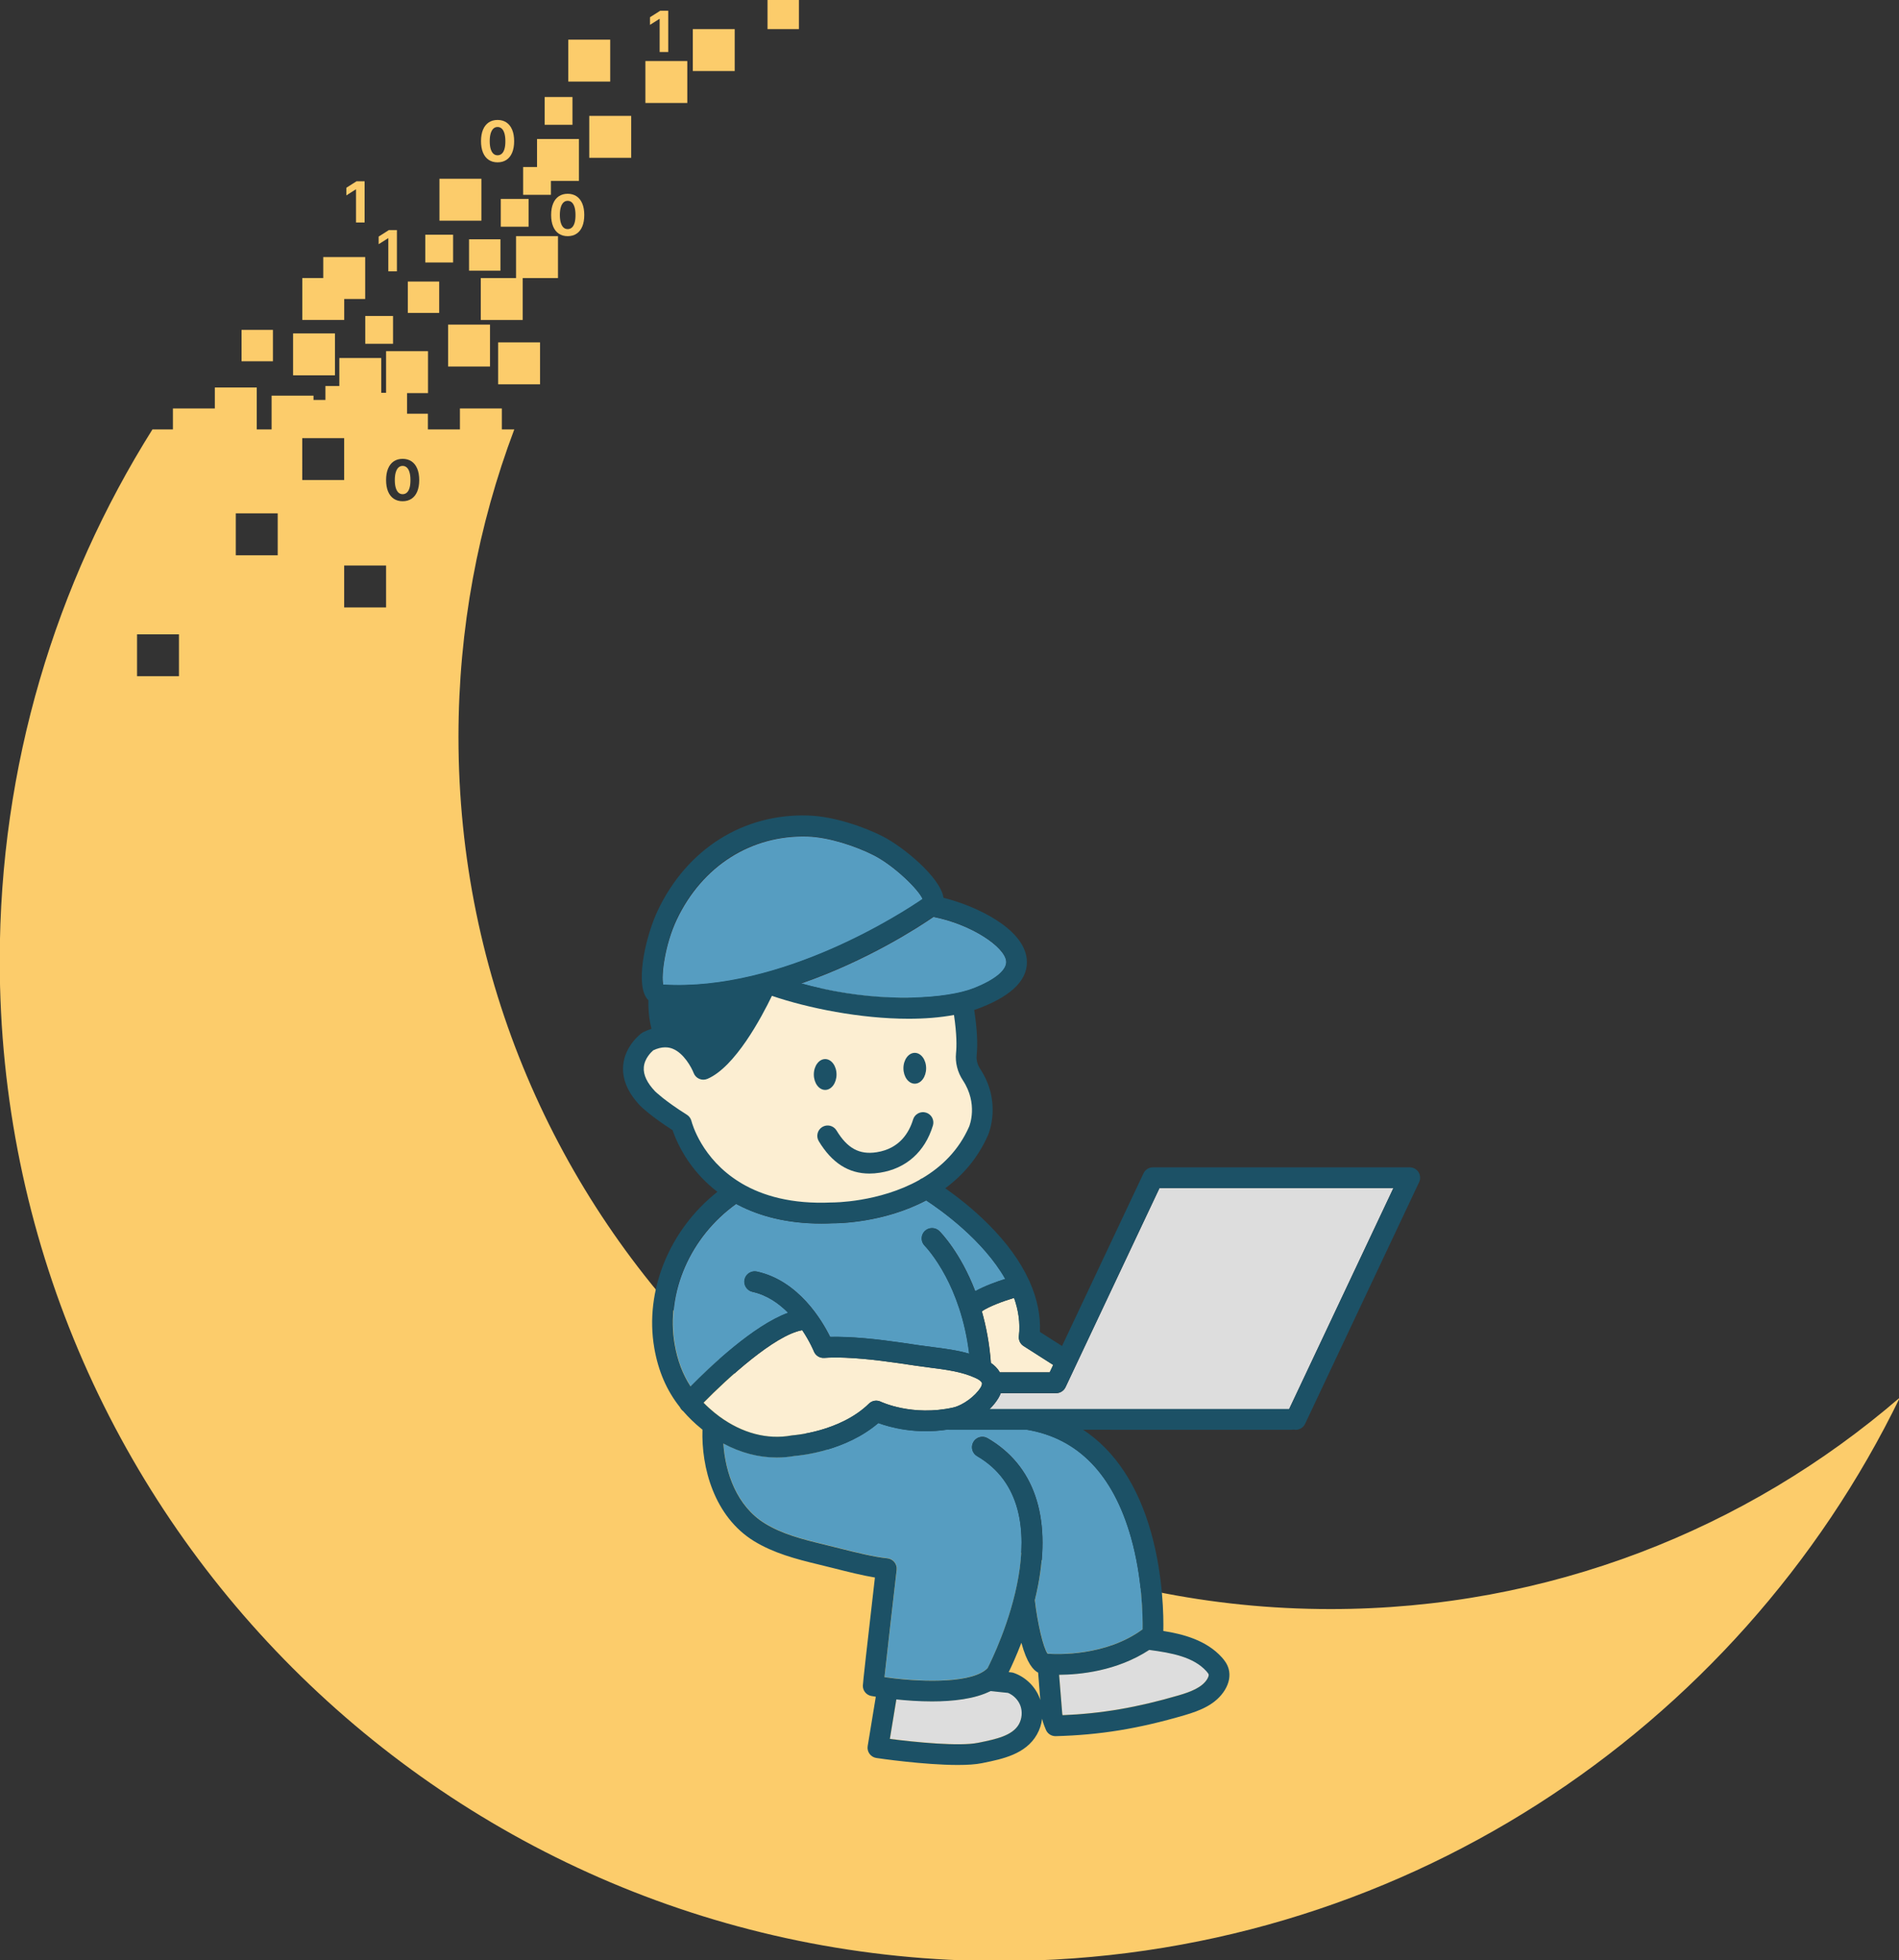 <?xml version="1.0" encoding="UTF-8" standalone="no"?>
<!-- Created with Inkscape (http://www.inkscape.org/) -->

<svg
   width="226.441mm"
   height="233.701mm"
   viewBox="0 0 226.441 233.701"
   version="1.1"
   id="svg1"
   xmlns:inkscape="http://www.inkscape.org/namespaces/inkscape"
   xmlns:sodipodi="http://sodipodi.sourceforge.net/DTD/sodipodi-0.dtd"
   xmlns="http://www.w3.org/2000/svg"
   xmlns:svg="http://www.w3.org/2000/svg">
  <rect x="0" y="0" width="226.441" height="233.701" fill="#333333" stroke="none"/>
  <sodipodi:namedview
     id="namedview1"
     pagecolor="#ffffff"
     bordercolor="#000000"
     borderopacity="0.25"
     inkscape:showpageshadow="2"
     inkscape:pageopacity="0.0"
     inkscape:pagecheckerboard="0"
     inkscape:deskcolor="#d1d1d1"
     inkscape:document-units="mm">
    <inkscape:page
       x="0"
       y="7.0034629e-24"
       width="226.441"
       height="233.701"
       id="page2"
       margin="0"
       bleed="0" />
  </sodipodi:namedview>
  <defs
     id="defs1">
    <clipPath
       clipPathUnits="userSpaceOnUse"
       id="clipPath2">
      <path
         d="M 0,1500 H 1500 V 0 H 0 Z"
         transform="translate(-265.411,-1056.271)"
         id="path2" />
    </clipPath>
    <clipPath
       clipPathUnits="userSpaceOnUse"
       id="clipPath4">
      <path
         d="M 0,1500 H 1500 V 0 H 0 Z"
         transform="translate(-268.938,-1048.151)"
         id="path4" />
    </clipPath>
    <clipPath
       clipPathUnits="userSpaceOnUse"
       id="clipPath6">
      <path
         d="M 0,1500 H 1500 V 0 H 0 Z"
         transform="translate(-316.509,-1134.459)"
         id="path6" />
    </clipPath>
    <clipPath
       clipPathUnits="userSpaceOnUse"
       id="clipPath8">
      <path
         d="M 0,1500 H 1500 V 0 H 0 Z"
         id="path8" />
    </clipPath>
    <clipPath
       clipPathUnits="userSpaceOnUse"
       id="clipPath10">
      <path
         d="M 0,1500 H 1500 V 0 H 0 Z"
         id="path10" />
    </clipPath>
    <clipPath
       clipPathUnits="userSpaceOnUse"
       id="clipPath12">
      <path
         d="M 0,1500 H 1500 V 0 H 0 Z"
         id="path12" />
    </clipPath>
    <clipPath
       clipPathUnits="userSpaceOnUse"
       id="clipPath14">
      <path
         d="M 0,1500 H 1500 V 0 H 0 Z"
         id="path14" />
    </clipPath>
    <clipPath
       clipPathUnits="userSpaceOnUse"
       id="clipPath16">
      <path
         d="M 0,1500 H 1500 V 0 H 0 Z"
         id="path16" />
    </clipPath>
    <clipPath
       clipPathUnits="userSpaceOnUse"
       id="clipPath18">
      <path
         d="M 0,1500 H 1500 V 0 H 0 Z"
         id="path18" />
    </clipPath>
    <clipPath
       clipPathUnits="userSpaceOnUse"
       id="clipPath20">
      <path
         d="M 0,1500 H 1500 V 0 H 0 Z"
         id="path20" />
    </clipPath>
    <clipPath
       clipPathUnits="userSpaceOnUse"
       id="clipPath22">
      <path
         d="M 0,1500 H 1500 V 0 H 0 Z"
         id="path22" />
    </clipPath>
    <clipPath
       clipPathUnits="userSpaceOnUse"
       id="clipPath24">
      <path
         d="M 0,1500 H 1500 V 0 H 0 Z"
         transform="translate(-244.256,-1113.219)"
         id="path24" />
    </clipPath>
    <clipPath
       clipPathUnits="userSpaceOnUse"
       id="clipPath26">
      <path
         d="M 0,1500 H 1500 V 0 H 0 Z"
         id="path26" />
    </clipPath>
    <clipPath
       clipPathUnits="userSpaceOnUse"
       id="clipPath28">
      <path
         d="M 0,1500 H 1500 V 0 H 0 Z"
         id="path28" />
    </clipPath>
    <clipPath
       clipPathUnits="userSpaceOnUse"
       id="clipPath30">
      <path
         d="M 0,1500 H 1500 V 0 H 0 Z"
         id="path30" />
    </clipPath>
    <clipPath
       clipPathUnits="userSpaceOnUse"
       id="clipPath32">
      <path
         d="M 0,1500 H 1500 V 0 H 0 Z"
         id="path32" />
    </clipPath>
    <clipPath
       clipPathUnits="userSpaceOnUse"
       id="clipPath34">
      <path
         d="M 0,1500 H 1500 V 0 H 0 Z"
         transform="translate(-314.123,-1153.124)"
         id="path34" />
    </clipPath>
    <clipPath
       clipPathUnits="userSpaceOnUse"
       id="clipPath36">
      <path
         d="M 0,1500 H 1500 V 0 H 0 Z"
         id="path36" />
    </clipPath>
    <clipPath
       clipPathUnits="userSpaceOnUse"
       id="clipPath38">
      <path
         d="M 0,1500 H 1500 V 0 H 0 Z"
         id="path38" />
    </clipPath>
    <clipPath
       clipPathUnits="userSpaceOnUse"
       id="clipPath40">
      <path
         d="M 0,1500 H 1500 V 0 H 0 Z"
         id="path40" />
    </clipPath>
    <clipPath
       clipPathUnits="userSpaceOnUse"
       id="clipPath42">
      <path
         d="M 0,1500 H 1500 V 0 H 0 Z"
         id="path42" />
    </clipPath>
    <clipPath
       clipPathUnits="userSpaceOnUse"
       id="clipPath44">
      <path
         d="M 0,1500 H 1500 V 0 H 0 Z"
         transform="translate(-293.767,-1169.199)"
         id="path44" />
    </clipPath>
    <clipPath
       clipPathUnits="userSpaceOnUse"
       id="clipPath46">
      <path
         d="M 0,1500 H 1500 V 0 H 0 Z"
         transform="translate(-259.163,-1133.754)"
         id="path46" />
    </clipPath>
    <clipPath
       clipPathUnits="userSpaceOnUse"
       id="clipPath48">
      <path
         d="M 0,1500 H 1500 V 0 H 0 Z"
         transform="translate(-317.472,-1144.249)"
         id="path48" />
    </clipPath>
    <clipPath
       clipPathUnits="userSpaceOnUse"
       id="clipPath50">
      <path
         d="M 0,1500 H 1500 V 0 H 0 Z"
         transform="translate(-248.241,-1150.258)"
         id="path50" />
    </clipPath>
    <clipPath
       clipPathUnits="userSpaceOnUse"
       id="clipPath52">
      <path
         d="M 0,1500 H 1500 V 0 H 0 Z"
         transform="translate(-350.872,-1207.884)"
         id="path52" />
    </clipPath>
    <clipPath
       clipPathUnits="userSpaceOnUse"
       id="clipPath158">
      <path
         d="M 0,1500 H 1500 V 0 H 0 Z"
         transform="translate(-458.744,-832.024)"
         id="path158" />
    </clipPath>
    <clipPath
       clipPathUnits="userSpaceOnUse"
       id="clipPath160">
      <path
         d="M 0,1500 H 1500 V 0 H 0 Z"
         transform="translate(-535.964,-646.824)"
         id="path160" />
    </clipPath>
    <clipPath
       clipPathUnits="userSpaceOnUse"
       id="clipPath162">
      <path
         d="M 0,1500 H 1500 V 0 H 0 Z"
         transform="translate(-472.354,-631.574)"
         id="path162" />
    </clipPath>
    <clipPath
       clipPathUnits="userSpaceOnUse"
       id="clipPath164">
      <path
         d="M 0,1500 H 1500 V 0 H 0 Z"
         transform="translate(-457.094,-880.224)"
         id="path164" />
    </clipPath>
    <clipPath
       clipPathUnits="userSpaceOnUse"
       id="clipPath166">
      <path
         d="M 0,1500 H 1500 V 0 H 0 Z"
         transform="translate(-439.804,-910.364)"
         id="path166" />
    </clipPath>
    <clipPath
       clipPathUnits="userSpaceOnUse"
       id="clipPath168">
      <path
         d="M 0,1500 H 1500 V 0 H 0 Z"
         transform="translate(-514.144,-663.654)"
         id="path168" />
    </clipPath>
    <clipPath
       clipPathUnits="userSpaceOnUse"
       id="clipPath170">
      <path
         d="M 0,1500 H 1500 V 0 H 0 Z"
         transform="translate(-483.924,-752.954)"
         id="path170" />
    </clipPath>
    <clipPath
       clipPathUnits="userSpaceOnUse"
       id="clipPath172">
      <path
         d="M 0,1500 H 1500 V 0 H 0 Z"
         transform="translate(-598.874,-812.694)"
         id="path172" />
    </clipPath>
    <clipPath
       clipPathUnits="userSpaceOnUse"
       id="clipPath174">
      <path
         d="M 0,1500 H 1500 V 0 H 0 Z"
         transform="translate(-459.434,-745.364)"
         id="path174" />
    </clipPath>
    <clipPath
       clipPathUnits="userSpaceOnUse"
       id="clipPath176">
      <path
         d="M 0,1500 H 1500 V 0 H 0 Z"
         transform="translate(-440.514,-798.164)"
         id="path176" />
    </clipPath>
    <clipPath
       clipPathUnits="userSpaceOnUse"
       id="clipPath178">
      <path
         d="M 0,1500 H 1500 V 0 H 0 Z"
         transform="translate(-563.654,-738.054)"
         id="path178" />
    </clipPath>
    <clipPath
       clipPathUnits="userSpaceOnUse"
       id="clipPath180">
      <path
         d="M 0,1500 H 1500 V 0 H 0 Z"
         transform="translate(-406.826,-845.909)"
         id="path180" />
    </clipPath>
    <clipPath
       clipPathUnits="userSpaceOnUse"
       id="clipPath182">
      <path
         d="M 0,1500 H 1500 V 0 H 0 Z"
         transform="translate(-437.111,-848.015)"
         id="path182" />
    </clipPath>
    <clipPath
       clipPathUnits="userSpaceOnUse"
       id="clipPath184">
      <path
         d="M 0,1500 H 1500 V 0 H 0 Z"
         transform="translate(-405.851,-833.385)"
         id="path184" />
    </clipPath>
  </defs>
  <g
     inkscape:label="Layer 1"
     inkscape:groupmode="layer"
     id="layer1"
     transform="translate(13.754,-3.133)">
    <path
       id="path1"
       d="m 0,0 c -0.398,0.359 -0.866,0.539 -1.405,0.539 -0.545,0 -1.013,-0.18 -1.404,-0.539 -0.392,-0.359 -0.696,-0.896 -0.915,-1.612 -0.218,-0.715 -0.327,-1.592 -0.327,-2.631 0,-1.052 0.109,-1.934 0.327,-2.646 0.219,-0.712 0.522,-1.244 0.91,-1.597 0.388,-0.353 0.858,-0.529 1.409,-0.529 0.546,0 1.019,0.176 1.419,0.529 0.401,0.353 0.706,0.885 0.914,1.597 0.209,0.712 0.31,1.594 0.304,2.646 0,1.039 -0.106,1.916 -0.318,2.631 C 0.702,-0.896 0.398,-0.359 0,0"
       style="fill:#fccc6b;fill-opacity:1;fill-rule:nonzero;stroke:none"
       transform="matrix(0.353,0,0,-0.353,34.754,58.871)"
       clip-path="url(#clipPath2)" />
    <path
       id="path3"
       d="m 0,0 c -0.446,-1.071 -1.089,-1.886 -1.929,-2.444 -0.84,-0.558 -1.841,-0.837 -3.002,-0.837 -1.161,0 -2.16,0.281 -2.997,0.842 -0.837,0.561 -1.479,1.377 -1.924,2.449 -0.446,1.071 -0.669,2.36 -0.669,3.867 0,1.501 0.223,2.789 0.669,3.863 0.445,1.075 1.087,1.893 1.924,2.454 0.837,0.561 1.836,0.842 2.997,0.842 1.155,0 2.152,-0.281 2.992,-0.842 C -1.098,9.633 -0.454,8.815 -0.005,7.74 0.444,6.666 0.669,5.378 0.669,3.877 0.669,2.364 0.446,1.071 0,0 m -10.521,-39.158 h -14.16 v 14.16 h 14.16 z m -28.32,57.196 h 14.16 V 3.878 h -14.16 z m -8.291,-39.577 h -14.16 v 14.16 h 14.16 z m -33.356,-40.853 h -14.16 v 14.16 h 14.16 z m 388.981,-315.07 c -162.683,0 -294.564,131.881 -294.564,294.563 0,36.564 6.673,71.565 18.85,103.867 h -4.202 v 7.08 h -14.16 v -7.08 H 3.602 v 5.299 h -7.043 v 6.967 h 7.08 v 14.16 h -14.16 V 33.347 h -1.637 v 11.746 h -14.16 v -9.466 h -4.694 v -4.694 h -4.023 v 1.452 h -14.16 V 20.968 h -5.017 v 14.16 h -14.16 v -7.08 h -14.161 v -7.08 h -6.918 c -32.669,-51.998 -51.58,-113.515 -51.58,-179.459 0,-186.59 151.261,-337.851 337.851,-337.851 133.708,0 249.264,77.677 304.03,190.361 -51.609,-44.541 -118.836,-71.481 -192.357,-71.481"
       style="fill:#fccc6b;fill-opacity:1;fill-rule:nonzero;stroke:none"
       transform="matrix(0.353,0,0,-0.353,35.998,61.736)"
       clip-path="url(#clipPath4)" />
    <path
       id="path5"
       d="m 0,0 h -14.16 v -14.16 h -11.914 v -14.16 h 14.16 v 14.16 H 0 Z"
       style="fill:#fccc6b;fill-opacity:1;fill-rule:nonzero;stroke:none"
       transform="matrix(0.353,0,0,-0.353,52.78,31.288)"
       clip-path="url(#clipPath6)" />
    <path
       id="path7"
       d="m 296.09,1083.703 h 14.16 v 14.16 h -14.16 z"
       style="fill:#fccc6b;fill-opacity:1;fill-rule:nonzero;stroke:none"
       transform="matrix(0.353,0,0,-0.353,-58.877,431.5)"
       clip-path="url(#clipPath8)" />
    <path
       id="path9"
       d="m 240.983,1100.893 h -14.16 v -14.16 h 14.16 z"
       style="fill:#fccc6b;fill-opacity:1;fill-rule:nonzero;stroke:none"
       transform="matrix(0.353,0,0,-0.353,-58.877,431.5)"
       clip-path="url(#clipPath10)" />
    <path
       id="path11"
       d="m 397.697,1214.269 h -10.599 v -10.599 h 10.599 z"
       style="fill:#fccc6b;fill-opacity:1;fill-rule:nonzero;stroke:none"
       transform="matrix(0.353,0,0,-0.353,-58.877,431.5)"
       clip-path="url(#clipPath12)" />
    <path
       id="path13"
       d="m 326.875,1160.204 h 14.16 v 14.16 h -14.16 z"
       style="fill:#fccc6b;fill-opacity:1;fill-rule:nonzero;stroke:none"
       transform="matrix(0.353,0,0,-0.353,-58.877,431.5)"
       clip-path="url(#clipPath14)" />
    <path
       id="path15"
       d="m 290.435,1153.124 h -14.16 v -14.16 h 14.16 z"
       style="fill:#fccc6b;fill-opacity:1;fill-rule:nonzero;stroke:none"
       transform="matrix(0.353,0,0,-0.353,-58.877,431.5)"
       clip-path="url(#clipPath16)" />
    <path
       id="path17"
       d="m 376.014,1203.67 h -14.16 v -14.16 h 14.16 z"
       style="fill:#fccc6b;fill-opacity:1;fill-rule:nonzero;stroke:none"
       transform="matrix(0.353,0,0,-0.353,-58.877,431.5)"
       clip-path="url(#clipPath18)" />
    <path
       id="path19"
       d="m 359.994,1192.883 h -14.16 v -14.16 h 14.16 z"
       style="fill:#fccc6b;fill-opacity:1;fill-rule:nonzero;stroke:none"
       transform="matrix(0.353,0,0,-0.353,-58.877,431.5)"
       clip-path="url(#clipPath20)" />
    <path
       id="path21"
       d="m 333.955,1200.109 h -14.16 v -14.16 h 14.16 z"
       style="fill:#fccc6b;fill-opacity:1;fill-rule:nonzero;stroke:none"
       transform="matrix(0.353,0,0,-0.353,-58.877,431.5)"
       clip-path="url(#clipPath22)" />
    <path
       id="path23"
       d="M 0,0 H 7.08 V 14.16 H -7.08 V 7.08 h -7.08 V -7.08 H 0 Z"
       style="fill:#fccc6b;fill-opacity:1;fill-rule:nonzero;stroke:none"
       transform="matrix(0.353,0,0,-0.353,27.291,38.781)"
       clip-path="url(#clipPath24)" />
    <path
       id="path25"
       d="m 276.185,1118.41 h -10.599 v -10.599 h 10.599 z"
       style="fill:#fccc6b;fill-opacity:1;fill-rule:nonzero;stroke:none"
       transform="matrix(0.353,0,0,-0.353,-58.877,431.5)"
       clip-path="url(#clipPath26)" />
    <path
       id="path27"
       d="m 296.871,1132.679 h -10.599 v -10.599 h 10.599 z"
       style="fill:#fccc6b;fill-opacity:1;fill-rule:nonzero;stroke:none"
       transform="matrix(0.353,0,0,-0.353,-58.877,431.5)"
       clip-path="url(#clipPath28)" />
    <path
       id="path29"
       d="m 220.025,1102.083 h -10.599 v -10.599 h 10.599 z"
       style="fill:#fccc6b;fill-opacity:1;fill-rule:nonzero;stroke:none"
       transform="matrix(0.353,0,0,-0.353,-58.877,431.5)"
       clip-path="url(#clipPath30)" />
    <path
       id="path31"
       d="m 321.203,1180.738 h -9.389 v -9.389 h 9.389 z"
       style="fill:#fccc6b;fill-opacity:1;fill-rule:nonzero;stroke:none"
       transform="matrix(0.353,0,0,-0.353,-58.877,431.5)"
       clip-path="url(#clipPath32)" />
    <path
       id="path33"
       d="M 0,0 H 9.466 V 14.16 H -4.694 V 4.694 H -9.389 V -4.694 H 0 Z"
       style="fill:#fccc6b;fill-opacity:1;fill-rule:nonzero;stroke:none"
       transform="matrix(0.353,0,0,-0.353,51.939,24.704)"
       clip-path="url(#clipPath34)" />
    <path
       id="path35"
       d="m 306.38,1146.317 h -9.389 v -9.389 h 9.389 z"
       style="fill:#fccc6b;fill-opacity:1;fill-rule:nonzero;stroke:none"
       transform="matrix(0.353,0,0,-0.353,-58.877,431.5)"
       clip-path="url(#clipPath36)" />
    <path
       id="path37"
       d="m 280.879,1134.234 h -9.389 v -9.389 h 9.389 z"
       style="fill:#fccc6b;fill-opacity:1;fill-rule:nonzero;stroke:none"
       transform="matrix(0.353,0,0,-0.353,-58.877,431.5)"
       clip-path="url(#clipPath38)" />
    <path
       id="path39"
       d="m 251.207,1097.389 h 9.389 v 9.389 h -9.389 z"
       style="fill:#fccc6b;fill-opacity:1;fill-rule:nonzero;stroke:none"
       transform="matrix(0.353,0,0,-0.353,-58.877,431.5)"
       clip-path="url(#clipPath40)" />
    <path
       id="path41"
       d="m 279.192,1089.704 h 14.16 v 14.16 h -14.16 z"
       style="fill:#fccc6b;fill-opacity:1;fill-rule:nonzero;stroke:none"
       transform="matrix(0.353,0,0,-0.353,-58.877,431.5)"
       clip-path="url(#clipPath42)" />
    <path
       id="path43"
       d="M 0,0 C 0.218,0.715 0.523,1.252 0.914,1.612 1.305,1.971 1.774,2.15 2.319,2.15 2.858,2.15 3.326,1.971 3.724,1.612 4.121,1.252 4.426,0.715 4.638,0 4.849,-0.715 4.955,-1.592 4.955,-2.631 4.961,-3.683 4.86,-4.565 4.652,-5.277 4.444,-5.989 4.139,-6.522 3.738,-6.875 3.337,-7.227 2.864,-7.404 2.319,-7.404 c -0.552,0 -1.022,0.177 -1.41,0.529 -0.388,0.353 -0.691,0.886 -0.909,1.598 -0.218,0.712 -0.327,1.594 -0.327,2.646 0,1.039 0.109,1.916 0.327,2.631 m -0.678,-8.948 c 0.837,-0.561 1.836,-0.842 2.997,-0.842 1.161,0 2.161,0.279 3.002,0.837 0.84,0.558 1.483,1.373 1.929,2.444 0.446,1.071 0.668,2.364 0.668,3.878 0,1.501 -0.224,2.788 -0.673,3.863 C 6.796,2.306 6.151,3.124 5.311,3.685 4.471,4.246 3.473,4.527 2.319,4.527 1.158,4.527 0.159,4.246 -0.678,3.685 -1.515,3.124 -2.157,2.306 -2.603,1.232 -3.048,0.157 -3.271,-1.13 -3.271,-2.631 c 0,-1.508 0.223,-2.797 0.668,-3.868 0.446,-1.071 1.088,-1.888 1.925,-2.449"
       style="fill:#fccc6b;fill-opacity:1;fill-rule:nonzero;stroke:none"
       transform="matrix(0.353,0,0,-0.353,44.758,19.033)"
       clip-path="url(#clipPath44)" />
    <path
       id="path45"
       d="M 0,0 V -11.18 H 2.906 V 2.752 H 0.183 L -3.262,0.558 V -2.021 L -0.077,0 Z"
       style="fill:#fccc6b;fill-opacity:1;fill-rule:nonzero;stroke:none"
       transform="matrix(0.353,0,0,-0.353,32.55,31.537)"
       clip-path="url(#clipPath46)" />
    <path
       id="path47"
       d="M 0,0 C 0.218,0.715 0.523,1.252 0.914,1.612 1.305,1.971 1.774,2.15 2.319,2.15 2.858,2.15 3.326,1.971 3.724,1.612 4.121,1.252 4.426,0.715 4.638,0 4.849,-0.715 4.955,-1.592 4.955,-2.631 4.961,-3.683 4.86,-4.565 4.652,-5.277 4.444,-5.989 4.139,-6.522 3.738,-6.875 3.337,-7.227 2.864,-7.404 2.319,-7.404 c -0.552,0 -1.022,0.177 -1.41,0.529 -0.388,0.353 -0.691,0.886 -0.909,1.598 -0.218,0.712 -0.327,1.594 -0.327,2.646 0,1.039 0.109,1.916 0.327,2.631 m 2.319,-9.79 c 1.161,0 2.161,0.279 3.002,0.837 0.84,0.558 1.483,1.373 1.929,2.444 0.446,1.071 0.668,2.364 0.668,3.878 0,1.501 -0.224,2.788 -0.673,3.863 C 6.796,2.306 6.151,3.124 5.311,3.685 4.471,4.246 3.473,4.527 2.319,4.527 1.158,4.527 0.159,4.246 -0.678,3.685 -1.515,3.124 -2.157,2.306 -2.603,1.232 -3.048,0.157 -3.271,-1.13 -3.271,-2.631 c 0,-1.508 0.223,-2.797 0.668,-3.868 0.446,-1.071 1.088,-1.888 1.925,-2.449 0.837,-0.561 1.836,-0.842 2.997,-0.842"
       style="fill:#fccc6b;fill-opacity:1;fill-rule:nonzero;stroke:none"
       transform="matrix(0.353,0,0,-0.353,53.12,27.835)"
       clip-path="url(#clipPath48)" />
    <path
       id="path49"
       d="M 0,0 V -11.18 H 2.906 V 2.752 H 0.183 L -3.262,0.558 V -2.021 L -0.077,0 Z"
       style="fill:#fccc6b;fill-opacity:1;fill-rule:nonzero;stroke:none"
       transform="matrix(0.353,0,0,-0.353,28.697,25.715)"
       clip-path="url(#clipPath50)" />
    <path
       id="path51"
       d="M 0,0 V -11.18 H 2.906 V 2.752 H 0.183 L -3.262,0.558 V -2.021 L -0.077,0 Z"
       style="fill:#fccc6b;fill-opacity:1;fill-rule:nonzero;stroke:none"
       transform="matrix(0.353,0,0,-0.353,64.903,5.386)"
       clip-path="url(#clipPath52)" />
    <path
       id="path157"
       d="m 0,0 c -3.38,-7.7 -8.6,-13.26 -14.41,-17.28 -2.08,-1.44 -4.24,-2.68 -6.42,-3.75 -13.96,-6.86 -28.62,-6.67 -28.62,-6.67 -12.71,-0.58 -22.36,1.81 -29.64,5.47 -2.3,1.15 -4.35,2.43 -6.2,3.79 -12.14,8.88 -15.1,20.91 -15.1,20.91 -7.91,4.94 -11.38,8.41 -11.38,8.41 -10.88,11.37 0,19.28 0,19.28 0.82,0.41 1.61,0.73 2.37,0.97 2.68,0.83 5.01,0.68 7.01,-0.04 6.4,-2.27 9.42,-10.32 9.42,-10.32 7.71,3.3 15.72,17.79 19.34,25.04 0.17,0.35 0.34,0.69 0.49,1 0.95,1.94 1.49,3.16 1.49,3.16 l 3.49,-0.36 5.74,-0.58 9.54,-0.97 29.96,-3.06 13.99,-1.42 3.49,-0.36 c 0.21,-1.18 0.39,-2.3 0.55,-3.36 1.04,-6.93 1.03,-11.33 0.76,-14 -0.25,-2.42 0.41,-4.85 1.75,-6.88 C 4.03,9.23 0,0 0,0"
       style="fill:#fceed2;fill-opacity:1;fill-rule:nonzero;stroke:none"
       transform="matrix(0.353,0,0,-0.353,102.958,137.981)"
       clip-path="url(#clipPath158)" />
    <path
       id="path159"
       d="m 0,0 c -1.75,-2.85 -5.66,-4.32 -9.63,-5.48 -14.13,-4.12 -26.01,-6.16 -39.22,-6.7 -0.06,0.21 -0.1,0.38 -0.11,0.5 l -1.06,13.15 c 6.97,0.03 19.52,1.24 30.45,8.4 C -11.81,8.85 -4.55,7.46 -0.24,2.65 0.29,2.06 0.46,1.75 0.5,1.6 0.57,1.34 0.45,0.73 0,0"
       style="fill:#dddddd;fill-opacity:1;fill-rule:nonzero;stroke:none"
       transform="matrix(0.353,0,0,-0.353,130.199,203.315)"
       clip-path="url(#clipPath160)" />
    <path
       id="path161"
       d="m 0,0 c -2.21,-3.89 -7.85,-5.04 -13.29,-6.16 l -0.54,-0.1 c -6.21,-1.28 -21.31,0.23 -29.75,1.32 l 2.19,13.34 c 3.48,-0.36 7.67,-0.67 12.01,-0.67 7.07,0 14.52,0.81 19.8,3.49 l 5.92,-0.61 C -1.78,9.83 -0.2,8.21 0.51,6.31 1.26,4.29 1.06,1.87 0,0"
       style="fill:#dddddd;fill-opacity:1;fill-rule:nonzero;stroke:none"
       transform="matrix(0.353,0,0,-0.353,107.759,208.695)"
       clip-path="url(#clipPath162)" />
    <path
       id="path163"
       d="m 0,0 c -4.46,-1.76 -12,-3.04 -21.27,-3.2 -8.79,-0.16 -19.16,0.68 -29.96,3.06 -2.36,0.51 -4.75,1.11 -7.15,1.78 22.36,7.73 39.74,19.05 44.73,22.49 C -0.85,21.64 10.44,14.01 10.95,9.16 11.27,6.21 7.28,2.87 0,0"
       style="fill:#569dc1;fill-opacity:1;fill-rule:nonzero;stroke:none"
       transform="matrix(0.353,0,0,-0.353,102.376,120.977)"
       clip-path="url(#clipPath164)" />
    <path
       id="path165"
       d="m 0,0 c -6.08,-4.18 -47.32,-31.36 -87.66,-28.93 -0.76,3.17 0.6,13.72 4.59,22.09 8.65,18.15 25.19,28.59 44.22,28.01 7.24,-0.24 16.37,-3.32 22.2,-6.28 C -9.57,11.31 -1.28,3.15 0,0"
       style="fill:#569dc1;fill-opacity:1;fill-rule:nonzero;stroke:none"
       transform="matrix(0.353,0,0,-0.353,96.276,110.344)"
       clip-path="url(#clipPath166)" />
    <path
       id="path167"
       d="m 0,0 c -12.41,-9.11 -28.7,-8.48 -32.11,-8.23 -1.43,2.02 -3.35,10.06 -4.29,18.09 0.41,1.64 0.78,3.33 1.11,5.04 4.48,23.33 -1.43,40.49 -17.09,49.61 -1.67,0.98 -3.82,0.41 -4.79,-1.26 -0.97,-1.67 -0.41,-3.81 1.26,-4.78 30.19,-17.6 5.94,-66.9 3.55,-71.58 -4.81,-5.02 -20.96,-4.82 -32.91,-3.3 -0.02,0.01 -0.03,0.01 -0.05,0.01 -0.06,0.02 -0.13,0.04 -0.2,0.05 -0.17,0.03 -0.34,0.05 -0.51,0.05 -0.4,0.05 -0.78,0.1 -1.16,0.16 0.76,7 2.72,24.16 4.11,36.23 0.11,0.93 -0.16,1.87 -0.75,2.6 -0.58,0.73 -1.44,1.19 -2.37,1.29 -4.65,0.47 -10.57,1.96 -16.29,3.4 -1.82,0.46 -3.62,0.92 -5.35,1.33 -7.41,1.78 -14,3.53 -19.71,7.03 -9.55,5.85 -13.42,17.15 -14.06,27.01 5.81,-3.12 11.94,-4.73 18.04,-4.73 2.03,0 4.06,0.18 6.07,0.54 2.11,0.16 17.2,1.64 28.22,11.09 3.92,-1.44 12.57,-3.85 23.42,-2.2 0.18,-0.03 0.37,-0.05 0.56,-0.05 h 26.17 C -21.79,64.51 -9.94,52.26 -3.93,31 -0.11,17.52 0.07,4.42 0,0"
       style="fill:#569dc1;fill-opacity:1;fill-rule:nonzero;stroke:none"
       transform="matrix(0.353,0,0,-0.353,122.502,197.378)"
       clip-path="url(#clipPath168)" />
    <path
       id="path169"
       d="m 0,0 -1.18,-2.5 h -16.86 c -0.79,1.42 -1.94,2.46 -3.01,3.18 -0.49,6.53 -1.61,12.35 -3.06,17.45 2.6,1.71 7.16,3.4 10.89,4.51 1.46,-4.12 2.14,-8.45 1.63,-12.91 C -11.74,8.4 -11.13,7.1 -10,6.38 Z"
       style="fill:#fceed2;fill-opacity:1;fill-rule:nonzero;stroke:none"
       transform="matrix(0.353,0,0,-0.353,111.841,165.875)"
       clip-path="url(#clipPath170)" />
    <path
       id="path171"
       d="m 0,0 -35.22,-74.64 h -101.19 c 1.16,1.15 2.17,2.39 2.94,3.65 0.34,0.57 0.63,1.15 0.85,1.75 h 18.71 c 1.35,0 2.58,0.78 3.16,2.01 l 3.34,7.08 c 0.04,0.08 0.09,0.16 0.12,0.25 0.01,0.01 0.01,0.02 0.01,0.03 L -79.02,0 Z"
       style="fill:#dddddd;fill-opacity:1;fill-rule:nonzero;stroke:none"
       transform="matrix(0.353,0,0,-0.353,152.393,144.8)"
       clip-path="url(#clipPath172)" />
    <path
       id="path173"
       d="m 0,0 c -1.8,-2.95 -6.04,-6.05 -9.24,-6.78 -13.84,-3.12 -24.41,1.9 -24.51,1.94 -1.33,0.66 -2.93,0.41 -3.99,-0.63 -9.77,-9.57 -25.55,-10.7 -25.71,-10.71 -0.14,-0.01 -0.28,-0.03 -0.42,-0.05 -8.14,-1.51 -16.74,0.77 -24.42,6.43 -0.54,0.39 -1.07,0.8 -1.59,1.23 -1.34,1.09 -2.58,2.22 -3.72,3.4 7.9,8.07 23.99,22.87 33.31,24.5 2.59,-3.87 3.9,-7.08 3.93,-7.15 0.56,-1.43 1.99,-2.32 3.51,-2.21 2.04,0.15 4.3,0.17 7.13,0.06 8.03,-0.33 16.09,-1.54 23.89,-2.71 1.53,-0.23 3.08,-0.43 4.65,-0.63 C -11.9,6.02 -6.45,5.33 -1.86,3.23 0.01,2.38 0.34,1.73 0.4,1.55 0.49,1.27 0.41,0.66 0,0"
       style="fill:#fceed2;fill-opacity:1;fill-rule:nonzero;stroke:none"
       transform="matrix(0.353,0,0,-0.353,103.201,168.552)"
       clip-path="url(#clipPath174)" />
    <path
       id="path175"
       d="m 0,0 c -1.37,-1.37 -1.36,-3.58 0,-4.95 0.03,-0.03 3.5,-3.55 7.12,-10.39 2.93,-5.54 6.5,-14.34 7.9,-26.06 -4.08,1.18 -8.29,1.72 -12.4,2.24 -1.51,0.19 -3.01,0.38 -4.49,0.6 -7.98,1.2 -16.24,2.44 -24.65,2.78 -2.04,0.08 -3.82,0.1 -5.46,0.06 -2.7,5.5 -10.61,18.97 -24.7,22.06 -1.89,0.41 -3.76,-0.79 -4.17,-2.67 -0.42,-1.89 0.78,-3.76 2.67,-4.17 4.87,-1.07 8.89,-3.88 12.04,-7.08 -11.75,-4.28 -26.49,-18.34 -32.93,-24.88 -2.67,4.13 -4.42,8.8 -5.35,14.18 -3.06,17.6 5.22,36.43 20.69,47.49 0.26,-0.14 0.52,-0.28 0.78,-0.41 6.95,-3.59 16.1,-6.23 28.02,-6.23 1.22,0 2.48,0.03 3.77,0.09 1.75,-0.02 17.23,0.11 31.63,7.74 C 5.5,7.11 19.71,-2.98 27.21,-16.15 24.25,-17.08 20.3,-18.5 17.05,-20.3 12.03,-7.16 5.35,-0.4 4.93,0.02 3.56,1.37 1.36,1.36 0,0"
       style="fill:#569dc1;fill-opacity:1;fill-rule:nonzero;stroke:none"
       transform="matrix(0.353,0,0,-0.353,96.527,149.926)"
       clip-path="url(#clipPath176)" />
    <path
       id="path177"
       d="m 0,0 h -101.19 c 1.16,1.15 2.17,2.39 2.94,3.65 0.34,0.57 0.63,1.15 0.85,1.75 h 18.71 c 1.35,0 2.58,0.78 3.16,2.01 l 3.34,7.08 c 0.04,0.08 0.09,0.16 0.12,0.25 0.01,0.01 0.01,0.02 0.01,0.03 l 28.26,59.87 h 79.02 z m -53.44,-43.4 c 3.82,-13.48 4,-26.58 3.93,-31 -12.41,-9.11 -28.7,-8.48 -32.11,-8.23 -1.43,2.02 -3.35,10.06 -4.29,18.09 0.41,1.64 0.78,3.33 1.11,5.04 4.48,23.33 -1.43,40.49 -17.09,49.61 -1.67,0.98 -3.82,0.41 -4.79,-1.26 -0.97,-1.67 -0.41,-3.81 1.26,-4.78 30.19,-17.6 5.94,-66.9 3.55,-71.58 -4.81,-5.02 -20.96,-4.82 -32.91,-3.3 -0.02,0.01 -0.03,0.01 -0.05,0.01 -0.06,0.02 -0.13,0.04 -0.2,0.05 -0.17,0.03 -0.34,0.05 -0.51,0.05 h -0.04 c -0.39,0.05 -0.75,0.1 -1.12,0.16 0.76,7 2.72,24.16 4.11,36.23 0.11,0.93 -0.16,1.87 -0.75,2.6 -0.58,0.73 -1.44,1.19 -2.37,1.29 -4.65,0.47 -10.57,1.96 -16.29,3.4 -1.82,0.46 -3.62,0.92 -5.35,1.33 -7.41,1.78 -14,3.53 -19.71,7.03 -9.55,5.85 -13.42,17.15 -14.06,27.01 5.81,-3.12 11.94,-4.73 18.04,-4.73 2.03,0 4.06,0.18 6.07,0.54 2.11,0.16 17.2,1.64 28.22,11.09 3.92,-1.44 12.57,-3.85 23.42,-2.2 0.18,-0.03 0.37,-0.05 0.56,-0.05 h 26.17 c 17.34,-2.89 29.19,-15.14 35.2,-36.4 m 25.51,-45.18 c 0.53,-0.59 0.7,-0.9 0.74,-1.05 0.07,-0.26 -0.05,-0.87 -0.5,-1.6 -1.75,-2.85 -5.66,-4.32 -9.63,-5.48 -14.13,-4.12 -26.01,-6.16 -39.22,-6.7 -0.06,0.21 -0.1,0.38 -0.11,0.5 l -1.06,13.15 c 6.97,0.03 19.52,1.24 30.45,8.4 7.76,-1.02 15.02,-2.41 19.33,-7.22 m -65.05,-0.56 c -0.26,0.09 -0.53,0.16 -0.81,0.18 l -0.94,0.1 c 1.03,2.11 2.61,5.57 4.28,9.91 1.88,-6.93 4.05,-9.26 5.66,-10.08 l 0.74,-9.26 c -0.06,0.19 -0.12,0.38 -0.19,0.56 -1.48,3.97 -4.74,7.18 -8.74,8.59 m 1.68,-17.34 c -2.21,-3.89 -7.85,-5.04 -13.29,-6.16 l -0.54,-0.1 c -6.21,-1.28 -21.31,0.23 -29.75,1.32 l 2.19,13.34 c 3.48,-0.36 7.67,-0.67 12.01,-0.67 7.07,0 14.52,0.81 19.8,3.49 l 5.92,-0.61 c 1.88,-0.78 3.46,-2.4 4.17,-4.3 0.75,-2.02 0.55,-4.44 -0.51,-6.31 m -95.57,175.8 c 0.26,-0.14 0.52,-0.28 0.78,-0.41 6.95,-3.59 16.1,-6.23 28.02,-6.23 1.22,0 2.48,0.03 3.77,0.09 1.75,-0.02 17.23,0.11 31.63,7.74 5.03,-3.29 19.24,-13.38 26.74,-26.55 -2.96,-0.93 -6.91,-2.35 -10.16,-4.15 -5.02,13.14 -11.7,19.9 -12.12,20.32 -1.37,1.35 -3.57,1.34 -4.93,-0.02 -1.37,-1.37 -1.36,-3.58 0,-4.95 0.03,-0.03 3.5,-3.55 7.12,-10.39 2.93,-5.54 6.5,-14.34 7.9,-26.06 -4.08,1.18 -8.29,1.72 -12.4,2.24 -1.51,0.19 -3.01,0.38 -4.49,0.6 -7.98,1.2 -16.24,2.44 -24.65,2.78 -2.04,0.08 -3.82,0.1 -5.46,0.06 -2.7,5.5 -10.61,18.97 -24.7,22.06 -1.89,0.41 -3.76,-0.79 -4.17,-2.67 -0.42,-1.89 0.78,-3.76 2.67,-4.17 4.87,-1.07 8.89,-3.88 12.04,-7.08 -11.75,-4.28 -26.49,-18.34 -32.93,-24.88 -2.67,4.13 -4.42,8.8 -5.35,14.18 -3.06,17.6 5.22,36.43 20.69,47.49 m -15.03,27.96 c -0.22,0.88 -0.77,1.64 -1.55,2.13 -3.68,2.3 -6.35,4.27 -8.11,5.65 -1.75,1.4 -2.58,2.21 -2.59,2.21 -2.75,2.88 -4.05,5.63 -3.84,8.17 0.24,2.99 2.53,5.15 3.19,5.72 1.41,0.66 2.73,1 3.97,1.01 0.03,-0.01 0.06,-0.01 0.09,-0.01 h 0.09 c 0.82,0 1.6,-0.15 2.36,-0.45 3.85,-1.5 6.45,-6.44 7.13,-8.2 0.34,-0.9 1.02,-1.62 1.9,-1.99 0.88,-0.38 1.88,-0.37 2.76,0 9.4,4.03 18.33,20.9 21.78,28.04 12.17,-4.15 29.9,-7.74 46.17,-7.74 5.35,0 10.55,0.39 15.33,1.28 0.97,-6.57 0.93,-10.6 0.69,-12.91 -0.32,-3.15 0.5,-6.41 2.32,-9.17 5.23,-7.94 2.22,-15.37 2.1,-15.65 -3.55,-8.09 -9.41,-13.62 -15.78,-17.4 -0.38,-0.14 -0.74,-0.34 -1.06,-0.62 -0.01,0.01 -0.02,-0.01 -0.02,-0.01 -13.63,-7.61 -29.12,-7.57 -29.35,-7.57 h -0.2 c -13.55,-0.63 -23.35,2.28 -30.38,6.41 0,0 0,0.01 -0.01,0.01 -0.24,0.13 -0.45,0.27 -0.68,0.42 h -0.01 c -12.87,7.91 -16.11,19.9 -16.3,20.67 m -5.02,68.19 c 8.65,18.15 25.19,28.59 44.22,28.01 7.24,-0.24 16.37,-3.32 22.2,-6.28 7.08,-3.58 15.37,-11.74 16.65,-14.89 -6.08,-4.18 -47.32,-31.36 -87.66,-28.93 -0.76,3.17 0.6,13.72 4.59,22.09 m 111.31,-14.14 c 0.32,-2.95 -3.67,-6.29 -10.95,-9.16 -4.46,-1.76 -12,-3.04 -21.27,-3.2 -8.79,-0.16 -19.16,0.68 -29.96,3.06 -2.36,0.51 -4.75,1.11 -7.15,1.78 22.36,7.73 39.74,19.05 44.73,22.49 12.8,-2.49 24.09,-10.12 24.6,-14.97 m -96.9,-153.82 c -0.54,0.39 -1.07,0.8 -1.59,1.23 -1.34,1.09 -2.58,2.22 -3.72,3.4 7.9,8.07 23.99,22.87 33.31,24.5 2.59,-3.87 3.9,-7.08 3.93,-7.15 0.56,-1.43 1.99,-2.32 3.51,-2.21 2.04,0.15 4.3,0.17 7.13,0.06 8.03,-0.33 16.09,-1.54 23.89,-2.71 1.53,-0.23 3.08,-0.43 4.65,-0.63 5.28,-0.67 10.73,-1.36 15.32,-3.46 1.87,-0.85 2.2,-1.5 2.26,-1.68 0.09,-0.28 0.01,-0.89 -0.4,-1.55 -1.8,-2.95 -6.04,-6.05 -9.24,-6.78 -13.84,-3.12 -24.41,1.9 -24.51,1.94 -1.33,0.66 -2.93,0.41 -3.99,-0.63 -9.77,-9.57 -25.55,-10.7 -25.71,-10.71 -0.14,-0.01 -0.28,-0.03 -0.42,-0.05 -8.14,-1.51 -16.74,0.77 -24.42,6.43 m 112.78,17.39 -1.18,-2.5 h -16.86 c -0.79,1.42 -1.94,2.46 -3.01,3.18 -0.49,6.53 -1.61,12.35 -3.06,17.45 2.6,1.71 7.16,3.4 10.89,4.51 1.46,-4.12 2.14,-8.45 1.63,-12.91 -0.15,-1.33 0.46,-2.63 1.59,-3.35 z M 44.21,78.56 c 0,0.04 -0.01,0.09 -0.01,0.13 -0.02,0.14 -0.05,0.27 -0.1,0.41 -0.03,0.13 -0.07,0.25 -0.12,0.36 -0.06,0.16 -0.14,0.31 -0.23,0.46 -0.03,0.06 -0.07,0.12 -0.12,0.18 -0.05,0.09 -0.11,0.16 -0.17,0.24 -0.07,0.09 -0.15,0.18 -0.25,0.27 -0.08,0.08 -0.16,0.16 -0.25,0.23 -0.14,0.12 -0.29,0.22 -0.45,0.31 -0.05,0.04 -0.11,0.07 -0.16,0.09 -0.04,0.03 -0.08,0.05 -0.12,0.07 -0.04,0.02 -0.09,0.04 -0.13,0.05 -0.11,0.05 -0.21,0.09 -0.32,0.12 -0.09,0.03 -0.18,0.06 -0.26,0.07 -0.06,0.02 -0.13,0.03 -0.2,0.04 -0.19,0.04 -0.39,0.05 -0.58,0.05 h -86.76 c -1.36,0 -2.59,-0.78 -3.17,-2.01 l -27.53,-58.34 -7.47,4.76 c 0.25,5.47 -0.89,11.08 -3.36,16.71 -0.09,0.3 -0.21,0.58 -0.38,0.84 -2.91,6.31 -7.49,12.63 -13.67,18.81 -5.37,5.37 -10.83,9.54 -14.57,12.16 5.8,4.28 11,10.09 14.47,18 0.2,0.45 4.71,11.1 -2.66,22.3 -0.94,1.42 -1.36,3.05 -1.2,4.6 0.41,3.95 0.13,9.1 -0.83,15.33 0.82,0.27 1.62,0.55 2.4,0.86 10.89,4.3 16.05,9.82 15.34,16.41 -1.11,10.37 -17.21,17.89 -28.11,20.61 -1.01,6.94 -13.75,17.31 -20.57,20.77 -6.05,3.06 -16.26,6.74 -25.14,7.02 -21.89,0.7 -40.88,-11.25 -50.77,-31.99 -3.96,-8.32 -7.44,-23.46 -4.11,-29.22 0.27,-0.45 0.57,-0.85 0.9,-1.2 -0.05,-2.24 0.08,-5.86 1.05,-9.63 -0.94,-0.3 -1.89,-0.69 -2.84,-1.16 -0.17,-0.09 -0.34,-0.19 -0.49,-0.31 -0.23,-0.16 -5.63,-4.16 -6.23,-10.85 -0.41,-4.65 1.52,-9.26 5.81,-13.74 0.15,-0.14 3.5,-3.47 10.88,-8.19 0.95,-2.85 3.65,-9.5 9.76,-15.97 1.51,-1.59 3.29,-3.24 5.37,-4.85 -16.19,-12.78 -24.67,-33.37 -21.32,-52.73 1.35,-7.79 4.15,-14.31 8.63,-19.97 0.18,-0.4 0.45,-0.78 0.79,-1.1 0.1,-0.09 0.21,-0.18 0.32,-0.26 1.82,-2.11 3.88,-4.11 6.21,-6 0.11,-0.09 0.22,-0.18 0.33,-0.26 -0.42,-12.62 3.87,-29.36 17.46,-37.68 6.58,-4.02 14.04,-6.01 21.74,-7.86 1.71,-0.41 3.47,-0.85 5.26,-1.3 4.67,-1.18 9.45,-2.39 13.79,-3.11 -2.71,-23.51 -4.08,-35.81 -4.08,-36.56 0,-1.7 1.21,-3.15 2.88,-3.45 0.31,-0.05 0.82,-0.14 1.5,-0.25 l -2.74,-16.67 c -0.15,-0.92 0.07,-1.87 0.63,-2.63 0.55,-0.75 1.39,-1.26 2.31,-1.39 0.82,-0.13 16.13,-2.36 27.5,-2.36 3.18,0 6.05,0.17 8.21,0.62 l 0.53,0.11 c 6.32,1.29 14.19,2.9 17.97,9.54 0.94,1.64 1.53,3.47 1.76,5.34 0.36,-1.58 1.07,-3.25 1.32,-3.81 0.57,-1.26 1.82,-2.07 3.19,-2.07 h 0.1 c 14.86,0.39 27.87,2.5 43.49,7.07 5.32,1.55 10.65,3.66 13.64,8.53 1.45,2.36 1.9,4.89 1.27,7.14 -0.47,1.71 -1.52,3.01 -2.27,3.85 -5.26,5.85 -13.19,7.9 -19.79,8.94 0.1,4.39 0.04,18.41 -4.14,33.29 -4.49,15.95 -12.29,27.66 -22.94,34.67 H 0.93 c 0.21,0 0.41,0.02 0.61,0.06 h 0.01 c 0.22,-0.05 0.44,-0.07 0.66,-0.07 1.32,0 2.57,0.75 3.17,2.01 l 38.53,81.65 c 0.02,0.04 0.04,0.08 0.05,0.13 0.05,0.11 0.09,0.21 0.12,0.32 0.15,0.48 0.19,0.97 0.13,1.46"
       style="fill:#1c5166;fill-opacity:1;fill-rule:nonzero;stroke:none"
       transform="matrix(0.353,0,0,-0.353,139.968,171.131)"
       clip-path="url(#clipPath178)" />
    <path
       id="path179"
       d="M 0,0 C 2.117,0 3.834,2.333 3.834,5.21 3.834,8.087 2.117,10.42 0,10.42 -2.117,10.42 -3.834,8.087 -3.834,5.21 -3.834,2.333 -2.117,0 0,0"
       style="fill:#1c5166;fill-opacity:1;fill-rule:nonzero;stroke:none"
       transform="matrix(0.353,0,0,-0.353,84.642,133.083)"
       clip-path="url(#clipPath180)" />
    <path
       id="path181"
       d="M 0,0 C 2.117,0 3.834,2.333 3.834,5.21 3.834,8.087 2.117,10.42 0,10.42 -2.117,10.42 -3.834,8.087 -3.834,5.21 -3.834,2.333 -2.117,0 0,0"
       style="fill:#1c5166;fill-opacity:1;fill-rule:nonzero;stroke:none"
       transform="matrix(0.353,0,0,-0.353,95.326,132.34)"
       clip-path="url(#clipPath182)" />
    <path
       id="path183"
       d="m 0,0 c -1.653,-1.002 -2.182,-3.153 -1.181,-4.808 4.436,-7.325 10.047,-10.923 17.078,-10.923 1.144,0 2.326,0.094 3.546,0.285 8.861,1.38 15.227,7.04 17.925,15.937 0.56,1.851 -0.485,3.805 -2.335,4.365 C 33.183,5.417 31.229,4.372 30.668,2.522 29.342,-1.853 26.132,-7.32 18.366,-8.53 12.533,-9.433 8.477,-7.239 4.807,-1.181 3.806,0.472 1.654,1 0,0"
       style="fill:#1c5166;fill-opacity:1;fill-rule:nonzero;stroke:none"
       transform="matrix(0.353,0,0,-0.353,84.298,137.501)"
       clip-path="url(#clipPath184)" />
  </g>
</svg>

